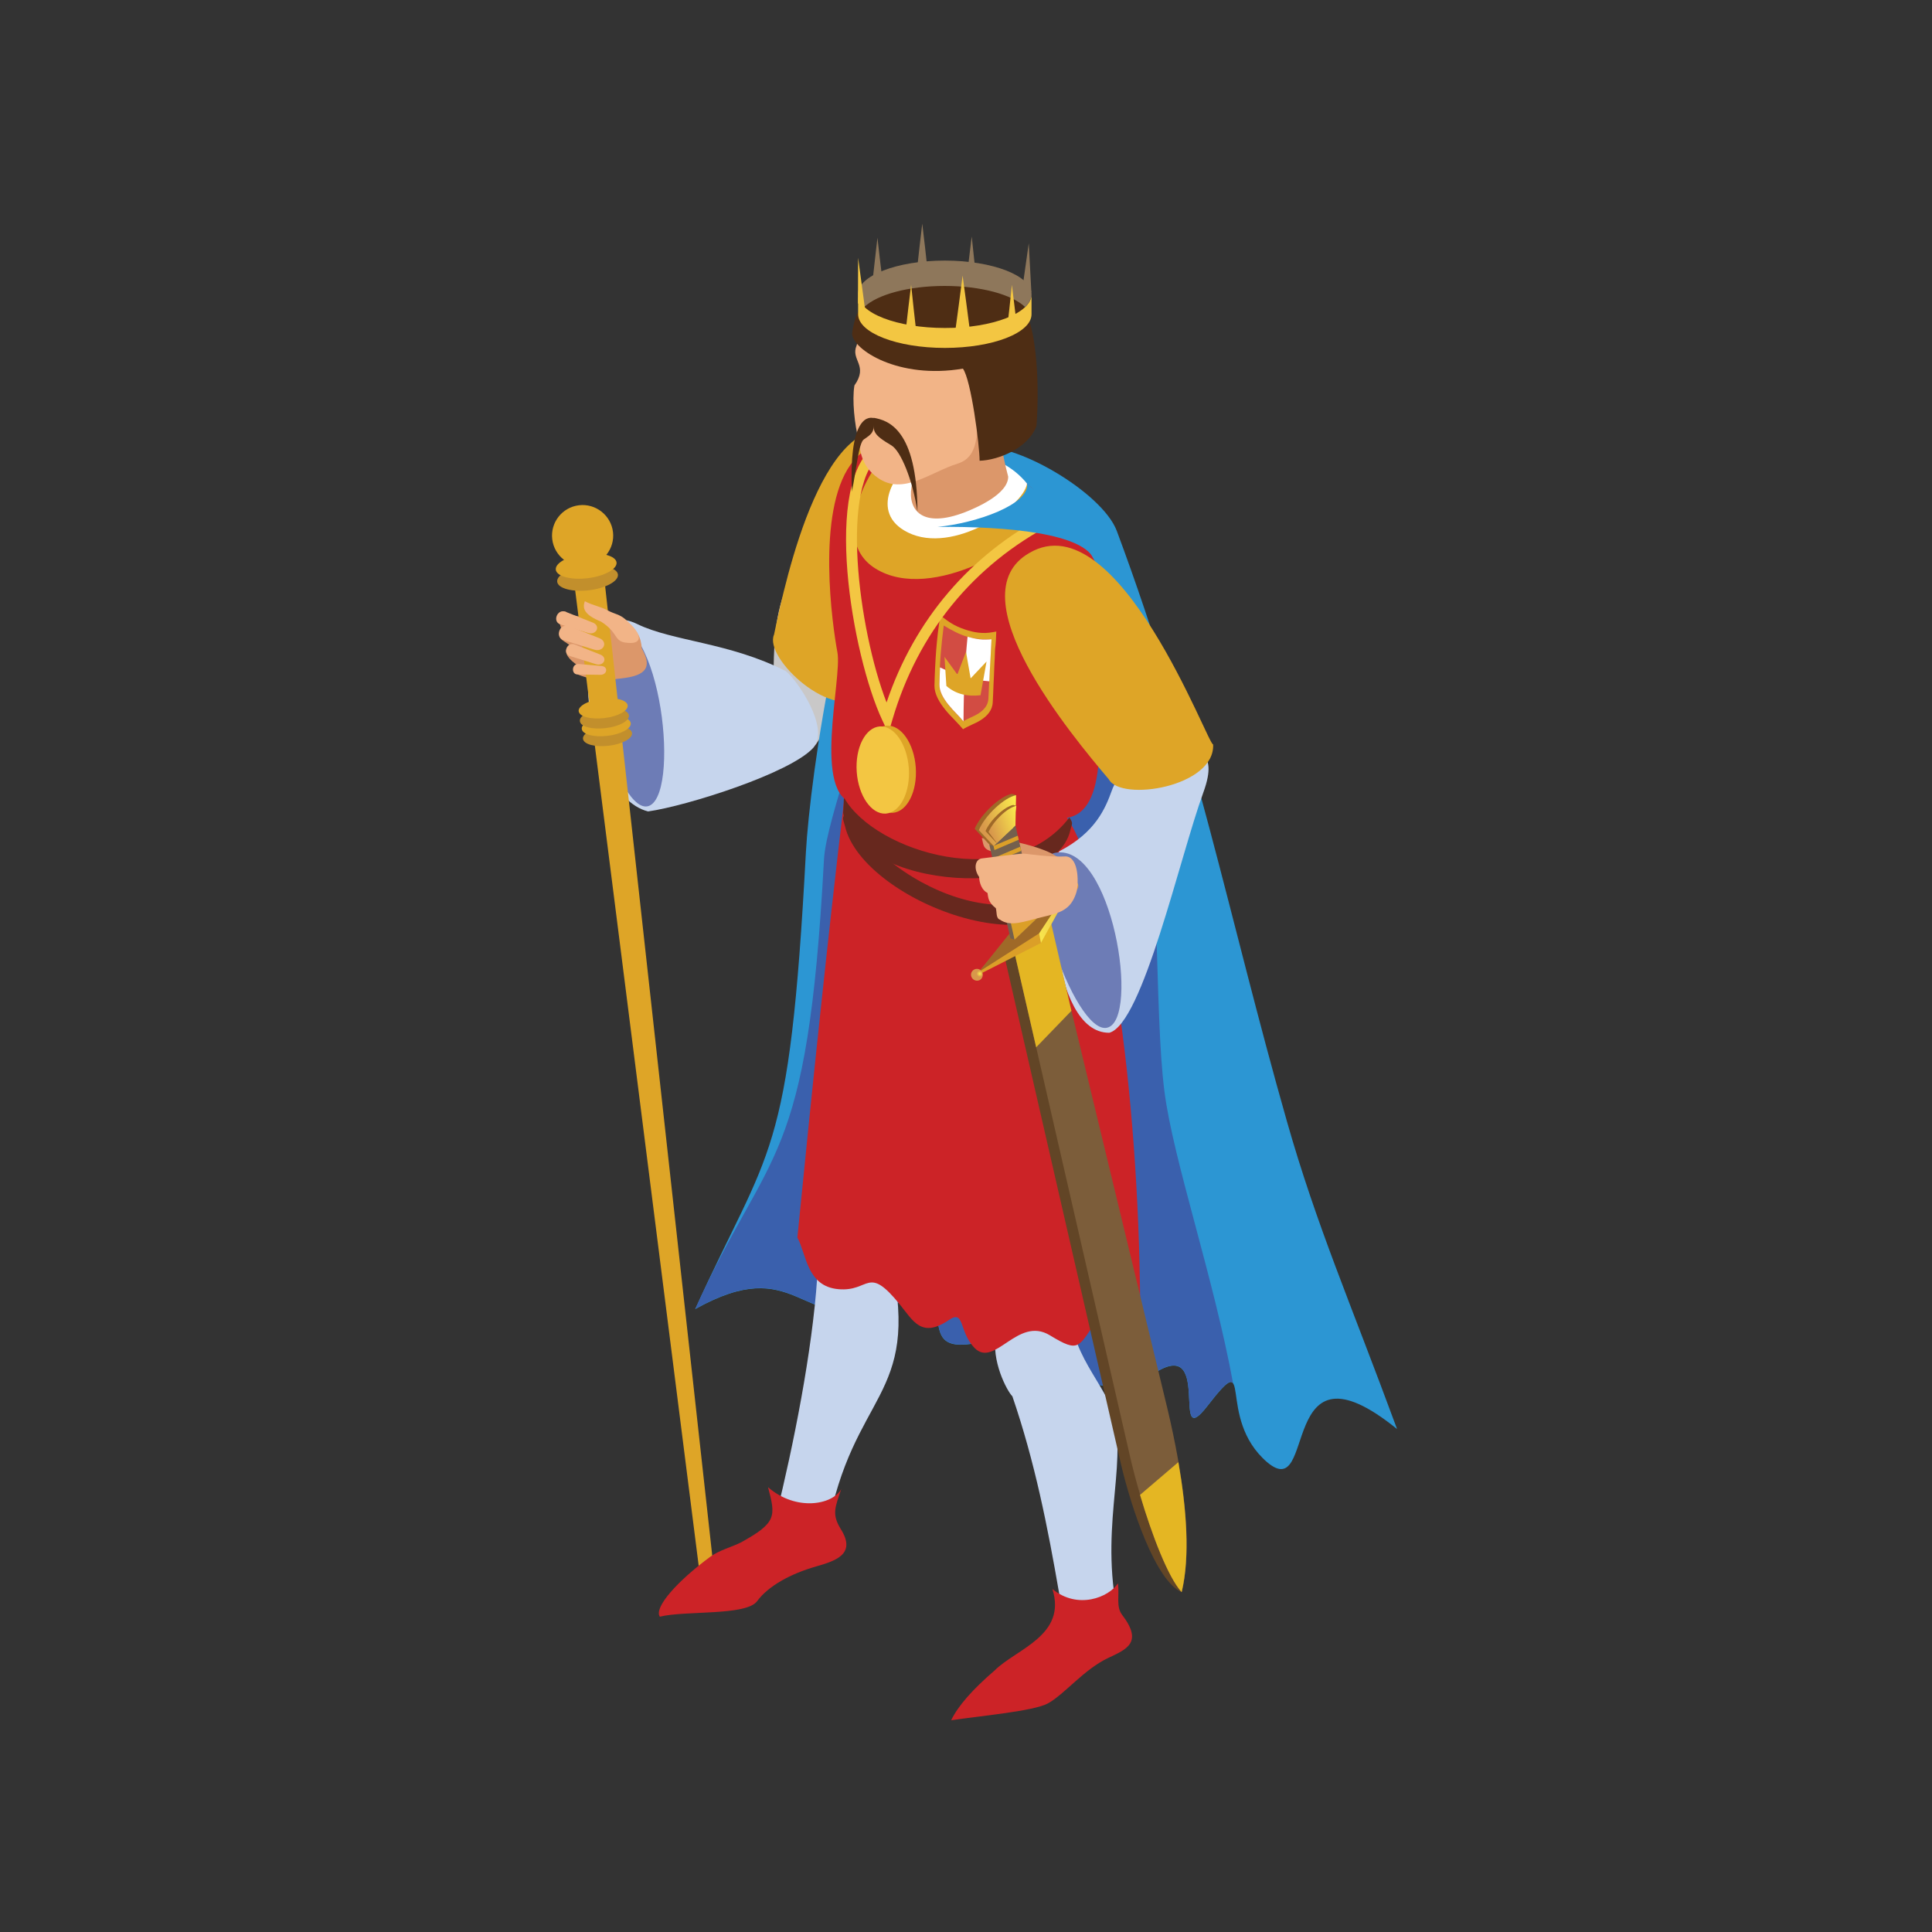 <svg enable-background="new 0 0 125 125" viewBox="0 0 125 125" xmlns="http://www.w3.org/2000/svg" xmlns:xlink="http://www.w3.org/1999/xlink"><rect x="0" y="0" width="125" height="125" fill="#333333" stroke="none"/><linearGradient id="a"><stop offset="0" stop-color="#d8984b"/><stop offset="1" stop-color="#fcef4c"/></linearGradient><linearGradient id="b" gradientUnits="userSpaceOnUse" x1="71.002" x2="66.459" xlink:href="#a" y1="57.962" y2="59.984"/><linearGradient id="c"><stop offset="0" stop-color="#fcef4c"/><stop offset="1" stop-color="#d8984b"/></linearGradient><radialGradient id="d" cx="69.566" cy="57.246" gradientUnits="userSpaceOnUse" r=".208" xlink:href="#c"/><radialGradient id="e" cx="63.39" cy="62.997" gradientUnits="userSpaceOnUse" r=".208" xlink:href="#c"/><linearGradient id="f" gradientUnits="userSpaceOnUse" x1="63.624" x2="66.132" xlink:href="#a" y1="53.563" y2="52.699"/><linearGradient id="g" gradientUnits="userSpaceOnUse" x1="64.088" x2="66.136" xlink:href="#a" y1="53.694" y2="52.989"/><path clip-rule="evenodd" d="m57.02 38.53c-1.58 5.99-3.07 7.88-4.23 9.63-2.77 2.08-3.48.58-3.24-1.29 1.2-2.89-.63-6.88 2.7-11.3.74-4.82 3.5-5.34 5.12-4.48 1.61.84 2.07 2.85-.35 7.44z" fill="#c9c8c8" fill-rule="evenodd"/><path clip-rule="evenodd" d="m41.93 52.5c-4.5-1.13-5.56-14.5-.69-12.12 2.27 1.11 5.98 1.19 9.6 3.04.78.62 2.86 3.7 1.79 4.95-1.47 1.65-8.21 3.78-10.7 4.13z" fill="#c6d5ed" fill-rule="evenodd"/><path clip-rule="evenodd" d="m39.18 40.11c3.7-.42 4.88 11.63 2.71 12.06-2.16.42-5.43-11.75-2.71-12.06z" fill="#6d7cb6" fill-rule="evenodd"/><path clip-rule="evenodd" d="m41.53 41.97c-.07-.78-.29-1.17-.78-1.44-1.47-.91-2.17-.22-4.2-.87-.29-.12.32 0 .04-.08-.39-.11-.54.4-.29 1.03-.3.74.06.76.53 1.11-.32.34-.37.74.7 1.44-.06.42-.33.3-.12.49 1.11.46 2.25.32 3.04.21 1.65-.23 1.59-.97 1.08-1.89z" fill="#dc976a" fill-rule="evenodd"/><path clip-rule="evenodd" d="m36.97 36.27 1.99-.09 7.3 66.08-.92.11z" fill="#dea527" fill-rule="evenodd"/><path clip-rule="evenodd" d="m37.46 32.69c1.08-.13 2.07.65 2.2 1.73s-.65 2.07-1.73 2.2-2.07-.65-2.2-1.73.64-2.07 1.73-2.2z" fill="#dea527" fill-rule="evenodd"/><path clip-rule="evenodd" d="m37.92 36.62c1.08-.13 2.01.12 2.06.55s-.79.89-1.87 1.02-2.01-.12-2.06-.55.79-.89 1.87-1.02z" fill="#c28f2c" fill-rule="evenodd"/><path clip-rule="evenodd" d="m63.18 28.96c2.36-.48 8.14 2.88 9.08 5.4 5.07 13.59 7.29 25.16 11 38.18 1.94 6.81 4.08 11.65 7.13 19.92-7.82-6.33-5.14 4.89-8.4 2.15-3.39-2.91-.74-7.68-3.88-3.63-2.48 3.2.52-4.93-3.68-1.96-3.65 2.58-8.09-2.75-11.24-2.13-4.72.93-.01-4.16-6.17-2.31-5.32 1.6-5.49-3.55-12.04.12 4.83-10.66 6.09-9.47 7.16-29.54.26-4.79 2.44-20.53 6.62-26.01-.26-.24 8.15 8.88 4.42-.19z" fill="#2c96d3" fill-rule="evenodd"/><path clip-rule="evenodd" d="m79.78 89.5c-.19-.28-.58.06-1.67 1.47-2.48 3.2.52-4.93-3.68-1.96-3.65 2.58-8.09-2.75-11.24-2.13-4.72.93-.01-4.16-6.17-2.31-5.32 1.6-5.49-3.55-12.04.12 4.83-10.66 7.26-9 8.33-29.07.14-2.67 3.04-9.83 4.08-15.77 4.69-1.83 10.15-2.34 12.35-4.4-.07 2.79 3.35 7.98 4.07 12.17 1.28 7.43.86 17.83 1.53 23 .56 4.41 3.17 11.97 4.44 18.88z" fill="#3a60ad" fill-rule="evenodd"/><path clip-rule="evenodd" d="m56.01 44.98c-2.1 1.8-6.61-2.41-5.93-3.92.77-3.68 3.25-15.18 8.39-13.07 6.19 2.47-2.8 16.93-2.46 16.99z" fill="#dea527" fill-rule="evenodd"/><path clip-rule="evenodd" d="m57.68 81.64c-.22-3.5-3.99-4.33-4.51-2.6-.19.64-1 .72-.3 3.65-.32 4.75-1.53 10.82-2.67 15.43-.25 1.01 1.86 1.9 3.31.94 1.66-9.08 6.04-8.51 4.17-17.42z" fill="#c6d5ed" fill-rule="evenodd"/><path clip-rule="evenodd" d="m71.52 90.28c-.72-1.29-1.57-2.44-2-3.88-.57-1.06-6.48-4.76-5.07-.07-.35 1.67.7 3.67 1.05 4.01 1.45 4.23 2.28 8.42 3.03 12.77.17 1.03 2.6 1.32 3.54-.15-.71-5.58 1.24-9.48-.55-12.68z" fill="#c6d5ed" fill-rule="evenodd"/><path clip-rule="evenodd" d="m49.69 96.22c.51 1.9.55 2.3-1.74 3.57-.62.31-1.41.51-1.98.92-2.18 1.61-3.67 3.3-3.28 3.89 1.63-.41 5.6-.04 6.3-1.01.71-.97 2.16-1.77 3.81-2.24 1.21-.35 2.63-.77 1.61-2.4-.61-.98-.38-1.42.02-2.61-.56 1.03-2.93 1.46-4.74-.12z" fill="#cc2327" fill-rule="evenodd"/><path clip-rule="evenodd" d="m64.35 108.08c-1.43 1.23-2.37 2.3-2.81 3.22 1.98-.29 5.31-.59 6.24-1.08 1.08-.58 2.35-2.22 3.94-2.96 1.16-.55 2.26-.98.88-2.78-.41-.54-.16-1.27-.27-2.04-.59.91-2.6 1.72-4.24.37.95 3.01-2.35 3.88-3.74 5.27z" fill="#cc2327" fill-rule="evenodd"/><path clip-rule="evenodd" d="m54.63 51.65c-1.09 9.19-2.08 18.73-3.04 28.42.59 1.07.6 3.16 2.66 3.34 2.05.18 1.86-1.61 3.97.99.87 1.07 1.4 2.21 3.18 1 1.02-.7.64.78 1.65 1.81 1.3 1.33 2.79-2.08 4.87-.82 1.96 1.19 1.83.78 3.13-1.1.64-.92 1.84.38 2.72-.79-.1-14.18-2.14-27.78-4.73-31.59z" fill="#cc2327" fill-rule="evenodd"/><path clip-rule="evenodd" d="m64.06 29.54c1.99 1.13 4.35 3.48 6.04 5.66 2.29 2.7.39 5 .34 5.47 1.02 6.89 1.17 11.82-1.39 12.24-2.21 5.53-14.39 3.89-13.73-.91-2.83-.48-.81-8.09-1.14-9.8-.32-1.71-1.38-9.03.86-12.15.52-.72 1.41-1.44 2.21-1.34 2.87.31 5.08-.25 6.81.83z" fill="#cc2327" fill-rule="evenodd"/><path clip-rule="evenodd" d="m68.06 32.84c-1.29 2.27-7.78 6.2-11.41 3.95-3.21-1.98-.08-7.3 1.23-7.81.37-.2.91-.46 1.33-.59 1.85.02 3.59.36 4.85 1.15 1.08.61 2.39 1.75 4 3.3z" fill="#dea527" fill-rule="evenodd"/><path clip-rule="evenodd" d="m69.19 52.89c.27.41.16.38.06.83-1.09 4.65-13.79 3.92-14.7-1.13.08-1.06 0-.8.08-.95 2 3.49 10.79 6.19 14.56 1.25z" fill="#67281e" fill-rule="evenodd"/><path clip-rule="evenodd" d="m54.72 52.61c-.28.34-.17.36-.05.84 1.15 4.97 14.2 9.9 15.88 2.96-.09-1.08-.24-1.07-.32-1.24-2.39 5.89-11.53 3.47-15.51-2.56z" fill="#67281e" fill-rule="evenodd"/><path clip-rule="evenodd" d="m64.46 40.86c-.31.06-.61.11-.92.09-.3-.01-.61-.07-.91-.16s-.6-.2-.9-.36-.59-.38-.89-.61c-.06.37-.11.74-.16 1.12-.04.37-.08.75-.11 1.13s-.05.76-.07 1.14-.03.76-.04 1.15c-.01.53.31 1.08.7 1.56.19.24.41.46.61.67s.39.41.54.59c.15-.1.34-.18.54-.28.2-.09.42-.19.62-.32.4-.26.74-.62.76-1.15.02-.38.04-.76.05-1.14.02-.38.04-.76.05-1.14.02-.38.04-.76.05-1.14.05-.38.07-.77.08-1.15z" fill="#dea527" fill-rule="evenodd"/><path clip-rule="evenodd" d="m64.15 41.36c-.52.02-1.04-.01-1.56-.16-.51-.15-1.02-.42-1.53-.73-.08.63-.15 1.25-.2 1.89-.05.63-.07 1.27-.09 1.92-.01.44.25.9.58 1.31.32.4.71.76.97 1.08.26-.17.66-.3.99-.51.34-.22.62-.52.64-.96.03-.64.06-1.28.09-1.92.04-.64.08-1.28.11-1.92z" fill="#d24c43" fill-rule="evenodd"/><path clip-rule="evenodd" d="m64.15 41.36c-.26.02-.52.03-.78 0s-.52-.09-.77-.16c-.04.43-.08.86-.11 1.29s-.05.87-.08 1.3c.27.07.53.14.8.19s.54.08.8.1c.02-.46.04-.91.07-1.37.02-.43.05-.89.07-1.35z" fill="#fff" fill-rule="evenodd"/><path clip-rule="evenodd" d="m60.82 43.18c-.02.37-.03.73-.04 1.1-.01.44.25.9.58 1.31.32.4.72.76.97 1.08 0 0 .01 0 .01-.01 0-.48.01-.96.02-1.44s.03-.95.05-1.43c-.27-.08-.53-.16-.8-.27-.26-.09-.53-.21-.79-.34z" fill="#fff" fill-rule="evenodd"/><path clip-rule="evenodd" d="m77.85 51.29c-1.52 4.16-3.92 14.96-6.08 15.53-3.89.02-4.1-10.64-3.22-11.75 2.33-1.21 2.97-2.78 3.38-3.91.31-.95 2.27-3.71 3.81-3.14 1.54.56 3.18.33 2.11 3.27z" fill="#c6d5ed" fill-rule="evenodd"/><path clip-rule="evenodd" d="m78.49 48.16c.13 2.76-5.97 3.73-6.75 2.26-2.43-2.87-9.96-11.91-5.13-14.65 5.76-3.36 11.61 12.62 11.88 12.39z" fill="#dea527" fill-rule="evenodd"/><path clip-rule="evenodd" d="m61.11 42.5.12 1.88c.62.54 1.37.7 2.21.6l.39-2.18-1.03 1.09-.3-1.72-.56 1.47z" fill="#dea527" fill-rule="evenodd"/><path clip-rule="evenodd" d="m66.45 31.29c-.25 1.52-4.77 4.62-7.71 3.16-2.61-1.29-.69-4.09.32-4.49 2.12-1.12 5.54-.96 7.39 1.33z" fill="#fff" fill-rule="evenodd"/><path d="m57.48 47.44-.39-.83c-1.96-4.16-3.95-15.59-.37-17.84l.37.59c-2.8 1.76-1.56 11.37.27 16.09 1.81-5.36 5.39-9.56 10.4-12.18l.32.62c-5.11 2.67-8.69 7.05-10.34 12.67z" fill="#f3c642"/><g clip-rule="evenodd" fill-rule="evenodd"><path d="m64.52 26c0 1.46.32 3.39.71 4.84 0 1.14-2.11 2.03-2.77 2.29-2.83 1.1-3.72-.16-3.49-1.6.11-.65.3-1.44.53-2.08.25-.71 1.63-.6 1.63-1.34z" fill="#dc976a"/><path d="m55.97 19.87c-.01.86-.33 1.66-.55 2.49-.4.94.79 1.27-.14 2.58-.16.97.02 2.53.26 3.48.11.71.17 1.74 1.25 2.49 1.63 1.18 3.46-.39 5.16-.91 1.69-.52 1.04-2.63 1.62-3.99 2.73-6.48-5.76-10.49-7.6-6.14z" fill="#f2b487"/><path d="m56.52 27.03c-.03.91-.07 1.06 1.16 1.79.6.36 1.38 2.25 1.68 4.29-.03-5.39-1.93-5.92-2.84-6.08z" fill="#4e2d14"/><path d="m56.56 27.06c.02.92-.13 1-.67 1.37-.33.22-.49 1.96-.77 3.38-.2-4.54.91-4.92 1.44-4.75z" fill="#4e2d14"/><path d="m64.72 26.73c-.39.89-1.02 1.47-1.41 1.3s-.5-1.09-.11-1.98c.38-.88 1.12-1.4 1.51-1.23.4.17.39 1.03.01 1.91z" fill="#f2b487"/><path d="m55.13 21.59c.04 1.03 3 2.97 7.17 2.26.53.72 1.08 4.97 1.08 5.96 1.16-.03 3.14-.78 3.68-2.25.18-2.43.15-7.36-1.51-8.6-2.66-1.99-9.74-2.74-10.42 2.63z" fill="#4e2d14"/><path d="m66.74 19.04v1.29c0 1.21-2.51 2.18-5.61 2.18s-5.61-.98-5.61-2.18v-1.29c0 1.21 2.51 2.18 5.61 2.18 3.1.01 5.61-.97 5.61-2.18z" fill="#f3c642"/><path d="m61.13 16.86c3.1 0 5.61.98 5.61 2.18 0 .29-.15.57-.42.82-.84-.8-2.85-1.36-5.2-1.36s-4.36.56-5.2 1.36c-.27-.25-.42-.53-.42-.82.01-1.2 2.53-2.18 5.63-2.18z" fill="#8e775b"/><path d="m62.28 17.83.26 1.93.25 1.92h-.51-.51l.26-1.92z" fill="#f3c642"/><path d="m55.52 16.68.45 3.33-.46-.39z" fill="#f3c642"/><path d="m66.56 15.74.17 3.17-.55-.48z" fill="#8e775b"/><path d="m58.95 18.43.17 1.6.18 1.59-.35-.11-.35-.12.17-1.48z" fill="#f3c642"/><path d="m65.47 18.43-.17 1.6-.18 1.59.35-.11.36-.12-.18-1.48z" fill="#f3c642"/><path d="m59.67 14.47.18 1.53.17 1.54h-.35-.35l.17-1.54z" fill="#8e775b"/><path d="m62.87 15.3.17 1.6.18 1.59-.35-.12-.35-.12.17-1.47z" fill="#8e775b"/><path d="m56.77 15.38-.18 1.59-.18 1.6.36-.12.35-.12-.18-1.47z" fill="#8e775b"/><path d="m66.45 31.29c.19 1.33-3.27 2.56-5.79 2.8 4.45-.04 9.56.4 10.16 2.19-.48-2.56-3.03-3.79-4.37-4.99z" fill="#2c96d3"/><path d="m57.37 46.95c.93-.06 1.77 1.15 1.88 2.7.11 1.56-.56 2.87-1.49 2.94-.93.06-1.77-1.15-1.88-2.7-.11-1.57.56-2.88 1.49-2.94z" fill="#dea527"/><path d="m56.92 47c.93-.06 1.77 1.15 1.88 2.7.11 1.56-.56 2.87-1.49 2.94-.93.06-1.77-1.15-1.88-2.7-.11-1.56.56-2.87 1.49-2.94z" fill="#f3c642"/><path d="m36.59 39.58 1.76.7c.54.21.24.84-.31.67l-1.78-.55c-.54-.17-.21-1.03.33-.82z" fill="#f2b487"/><path d="m36.82 40.51 1.96.78c.59.24.27.93-.34.74l-1.97-.61c-.61-.2-.24-1.14.35-.91z" fill="#f2b487"/><path d="m37.19 41.7 1.65.65c.5.2.23.78-.29.62l-1.66-.52c-.52-.15-.21-.95.3-.75z" fill="#f2b487"/><path d="m37.44 42.96 1.48.13c.45.04.37.58-.08.57l-1.46-.02c-.45 0-.39-.72.06-.68z" fill="#f2b487"/><path d="m40.45 40.06c-.37-.32-.69-.33-1.12-.56-.55-.29-.94-.31-1.49-.6-.18.47-.02.89 1.05 1.32 1.25.8.73 1.36 1.88 1.38.66.02.95-.45-.32-1.54z" fill="#f2b487"/><path d="m68.3 55.17c3.67-.61 5.48 10.79 3.34 11.32-2.14.54-6.05-10.87-3.34-11.32z" fill="#6d7cb6"/><path d="m68.28 55.36c-.75-.49-2.35-.86-2.92-.96-.73-.13-1.11-.05-1.84-.18.16.53-.01.85 1.3.97.87.4 2.89 2.65 3.5 1.54.2-.72.94-.83-.04-1.37z" fill="#dc976a"/><path d="m37.83 35.84c1.08-.13 2.01.12 2.06.55s-.79.89-1.87 1.02-2.01-.12-2.06-.55c-.05-.44.79-.89 1.87-1.02z" fill="#dea527"/><path d="m39.23 46.98c.88-.1 1.62.09 1.66.45.04.35-.63.72-1.51.82s-1.62-.09-1.66-.45c-.04-.34.63-.71 1.51-.82z" fill="#c28f2c"/><path d="m39.15 46.35c.88-.1 1.62.09 1.66.44s-.64.72-1.51.82c-.88.1-1.62-.09-1.66-.45-.04-.34.64-.71 1.51-.81z" fill="#dea527"/><path d="m39.03 45.84c.88-.1 1.62.09 1.66.45.04.35-.63.72-1.51.82s-1.62-.09-1.66-.45c-.05-.35.63-.72 1.51-.82z" fill="#c28f2c"/><path d="m38.95 45.2c.88-.1 1.62.09 1.66.44s-.64.72-1.51.82c-.88.1-1.62-.09-1.66-.45-.04-.33.63-.7 1.51-.81z" fill="#dea527"/><path d="m64.91 61.53 7.57 33c.71 3.09 2.3 7.76 3.97 8.48.76-3.16-.61-7.5-1.51-11.36l-7.71-31.97-.23-.08z" fill="#624526"/><path d="m65.54 61.22 7.57 33c.71 3.09 2.17 7.5 3.35 8.79.76-3.16.02-7.81-.88-11.67l-7.71-31.97-.23-.08z" fill="#7c5d3a"/><path d="m65.54 61.22 2.3-2.21 1.48 6.39-2.28 2.36z" fill="#e4b623"/><path d="m73.76 96.72 2.48-2.12c.52 3.01.77 6.1.21 8.41-.88-.97-1.92-3.69-2.69-6.29z" fill="#e4b623"/><path d="m65.83 59.97 3.42-2.65.05.15-1.95 3.54-3.97 2.02-.05-.15z" fill="#db9f28"/><path d="m67.55 58.64 1.7-1.32.05.15-1.95 3.54-.12-.62z" fill="url(#b)"/><path d="m65.78 59.82 3.47-2.5-2.02 3.07-3.9 2.49z" fill="#9f6928"/><path d="m69.75 57.43c.06-.2-.05-.41-.25-.48-.2-.06-.41.05-.48.25-.06.2.05.41.25.48s.42-.05.48-.25z" fill="url(#d)"/><path d="m63.57 63.18c.06-.2-.05-.41-.25-.48-.2-.06-.41.05-.48.25-.06.2.05.41.25.48.21.07.42-.04.48-.25z" fill="url(#e)"/><path d="m64.01 54.65 1.36 6.06.27.09.06-7.39-.27-.08z" fill="#74604d"/><path d="m64.28 54.73 1.36 6.07 1.44-1.37-1.38-6.02z" fill="#74604d"/><path d="m65.4 59.72.24 1.08 1.44-1.37-.25-1.07z" fill="#db9f28"/><path d="m64.28 54.73.06.27 1.57-.67-.06-.26z" fill="#db9f28"/><path d="m64.44 55.45.06.26 1.57-.66-.06-.27z" fill="#db9f28"/><path d="m64.6 56.16.06.27 1.57-.67-.06-.26z" fill="#db9f28"/><path d="m64.76 56.87.06.27 1.57-.67-.06-.26z" fill="#db9f28"/><path d="m64.92 57.59.06.26 1.57-.66-.06-.27z" fill="#db9f28"/><path d="m65.08 58.3.06.27 1.57-.67-.06-.26z" fill="#db9f28"/><path d="m65.24 59.01.06.27 1.57-.67-.06-.26z" fill="#db9f28"/><path d="m63.06 53.62.96 1.03.27.08 1.45-3.29-.27-.08c-.76.14-2 1.3-2.41 2.26z" fill="#9f6928"/><path d="m63.33 53.71.96 1.03 1.41-1.33.04-1.96c-.76.14-2 1.29-2.41 2.26z" fill="url(#f)"/><path d="m63.76 53.77.71.77 1.29-2.4-.2-.06c-.57.1-1.49.97-1.8 1.69z" fill="#9f6928"/><path d="m63.96 53.83.53.71 1.06-.99.21-1.41c-.57.1-1.49.97-1.8 1.69z" fill="url(#g)"/><path d="m69.64 57.74c.14-.44.21-2.24-.66-2.33-1.19.06-2.6-.19-2.79-.18-.33.01-2.36.27-2.67.31-.43.06-.55.66-.17 1.2.01.37.17.86.54 1.03.05.36.07.62.54.99.07.24 0 .65.26.74.7.49 1.55.12 2.72-.16 1.14-.27 1.87-.44 2.23-1.6z" fill="#f2b487"/></g></svg>